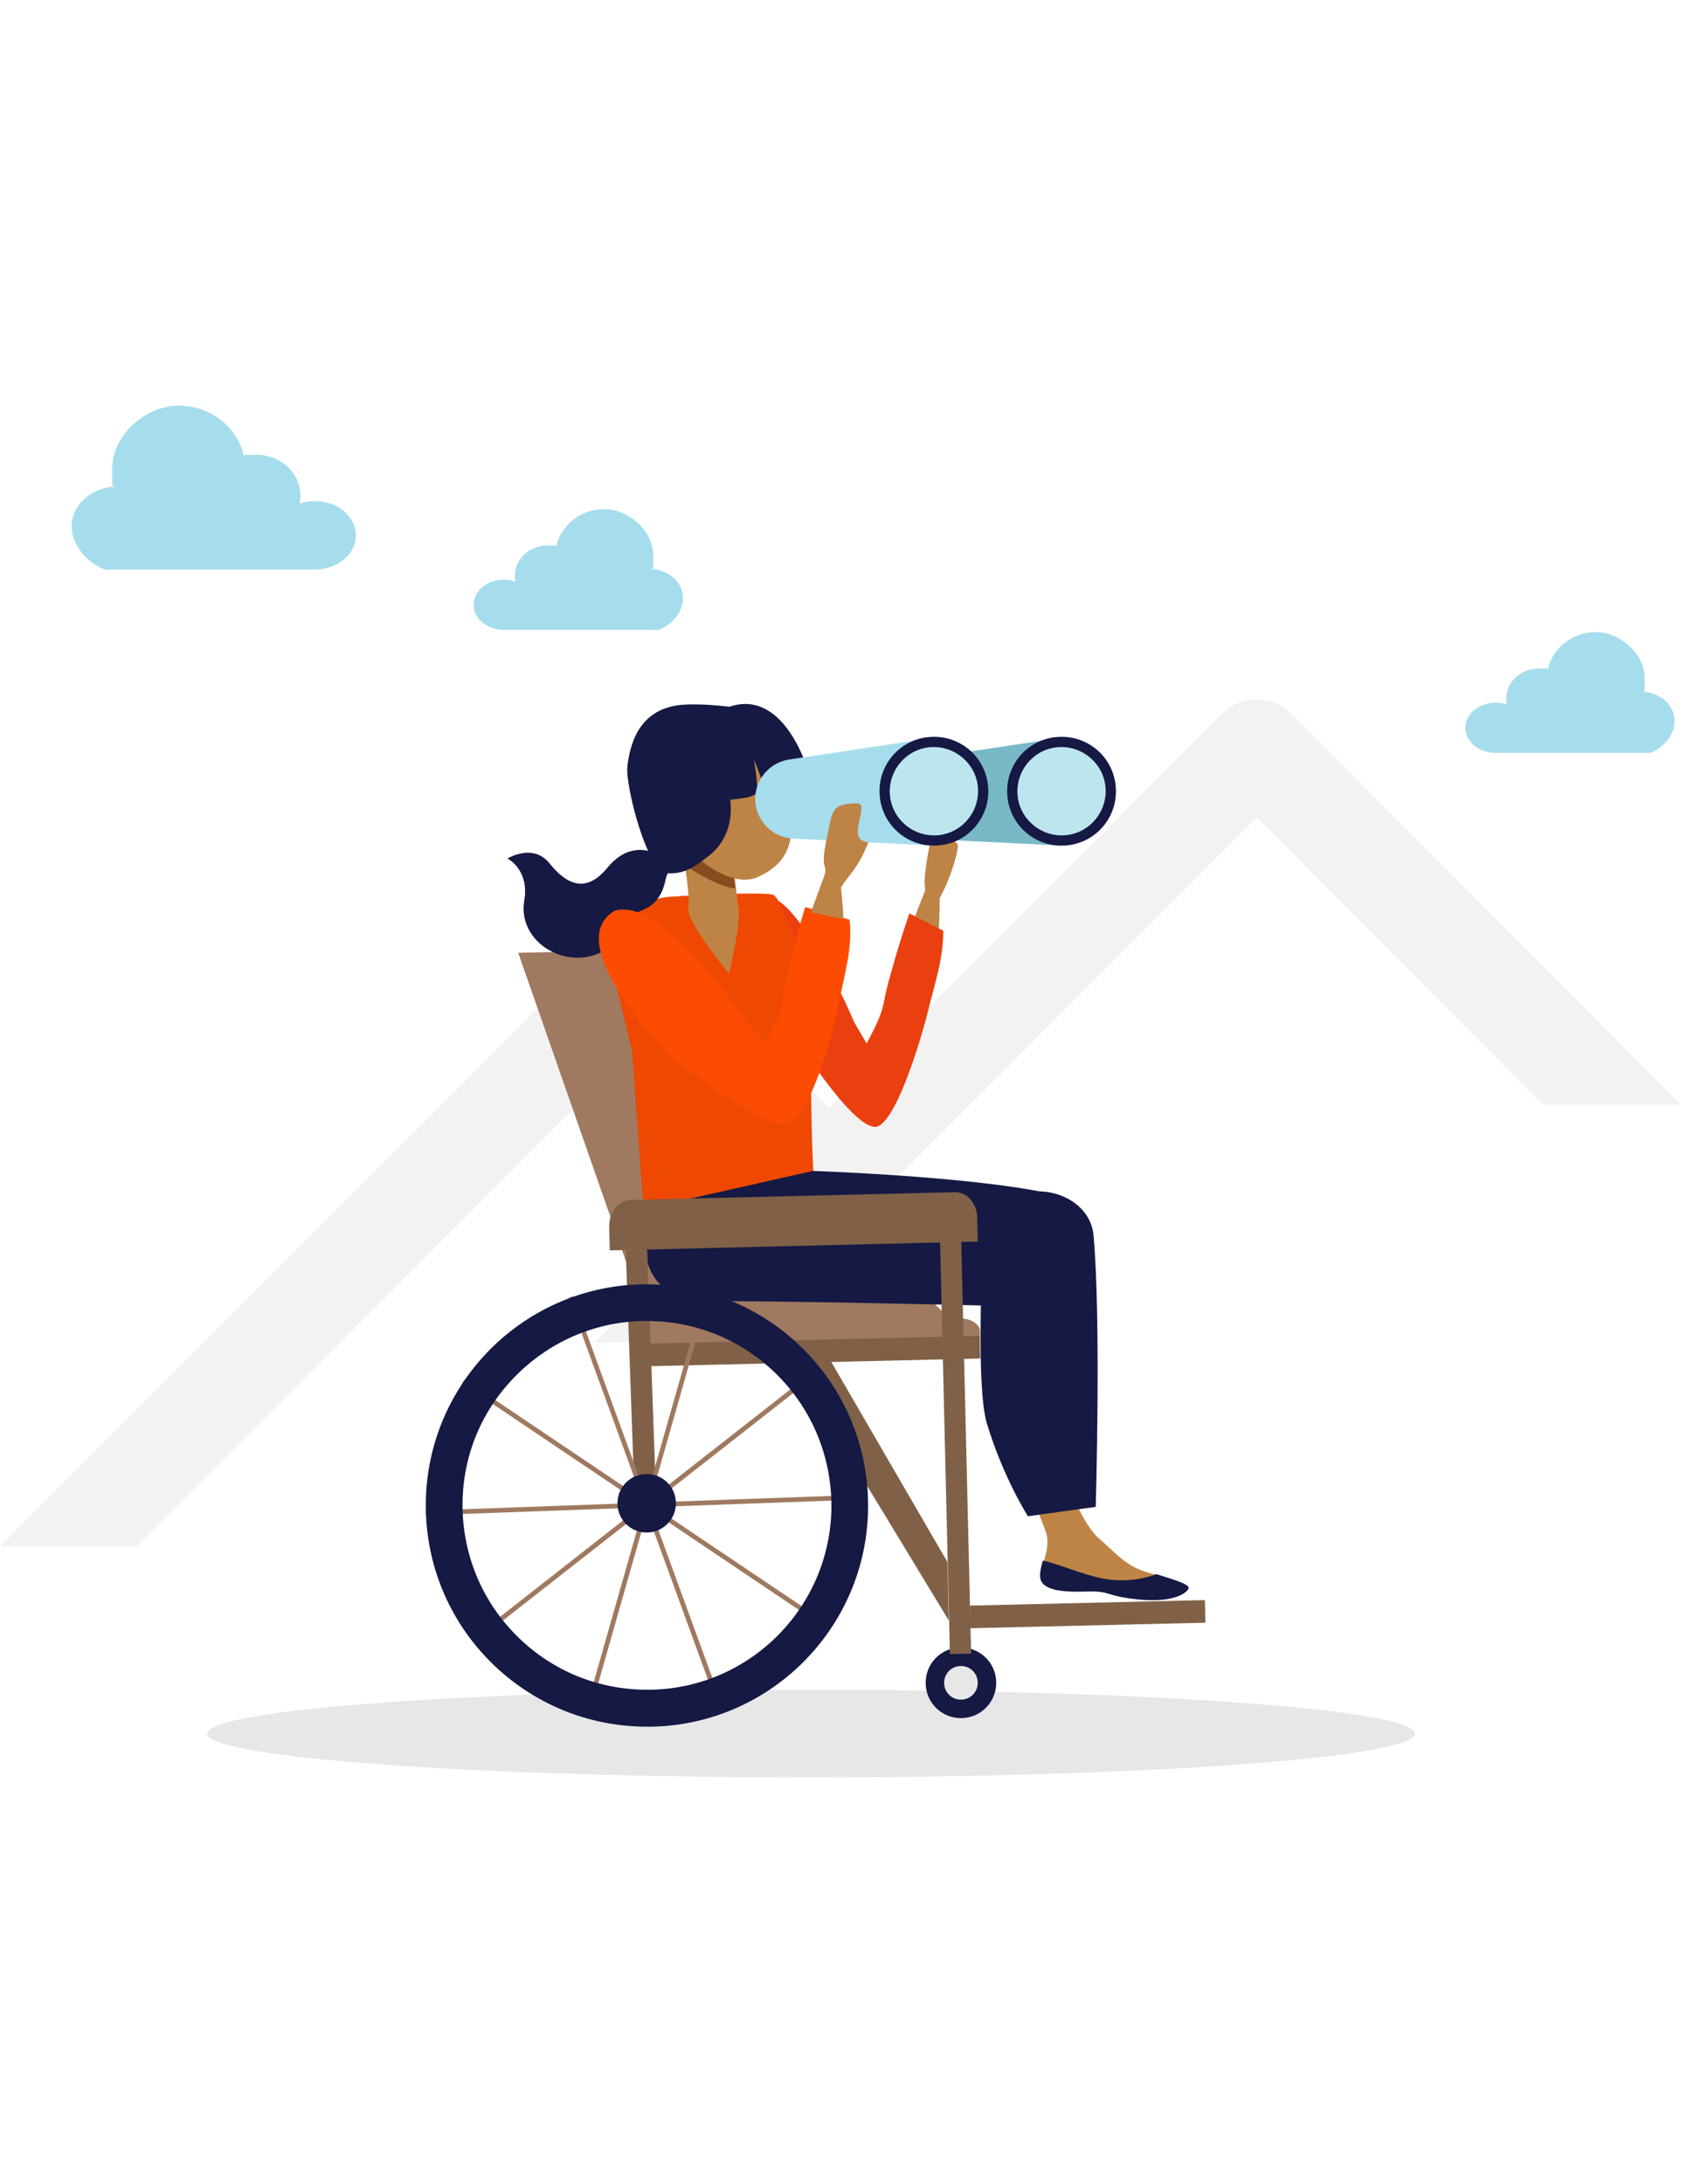 <?xml version="1.0" encoding="UTF-8"?>
<svg xmlns="http://www.w3.org/2000/svg" version="1.1" xmlns:serif="http://www.serif.com/" viewBox="0 0 612 792">
  <defs>
    <style>
      .cls-1, .cls-2, .cls-3, .cls-4, .cls-5, .cls-6, .cls-7, .cls-8, .cls-9, .cls-10 {
        fill-rule: evenodd;
      }

      .cls-1, .cls-11 {
        fill: #806147;
      }

      .cls-2 {
        fill: #ee4802;
      }

      .cls-3, .cls-12 {
        fill: #a6ddec;
      }

      .cls-4, .cls-13 {
        fill: #151943;
      }

      .cls-14 {
        fill: #78b9c5;
      }

      .cls-5 {
        fill: #fc4c02;
      }

      .cls-15 {
        fill: none;
        stroke: #9f7960;
        stroke-miterlimit: 20.7;
        stroke-width: 1.7px;
      }

      .cls-16 {
        fill: #bde5ee;
      }

      .cls-6 {
        fill: #be8445;
      }

      .cls-7 {
        fill: #ea4010;
      }

      .cls-8 {
        fill: #884b20;
      }

      .cls-9, .cls-17 {
        fill: #e7e7e8;
      }

      .cls-10 {
        fill: #9f7960;
      }

      .cls-18 {
        fill: #e6e6e6;
        fill-opacity: .5;
      }
    </style>
  </defs>
  <!-- Generator: Adobe Illustrator 28.7.1, SVG Export Plug-In . SVG Version: 1.2.0 Build 142)  -->
  <g>
    <g id="Layer_1">
      <path class="cls-9" d="M294.2,612.7c-121,0-219.1,7.1-219.1,15.9s98.1,15.9,219.1,15.9,219.1-7.1,219.1-15.9-98.1-15.9-219.1-15.9Z"/>
      <path class="cls-18" d="M49.7,560.8H0l217.4-217.8c6.9-6.9,18-6.9,24.9,0l58.5,58.6,142.5-142.8c6.9-6.9,18.1-6.9,25.1,0l141.6,141.8h-50.1l-104-104.2-190.2,190.5h-49.8c.5-.6.9-1.2,1.5-1.8l58.6-58.7-46.1-46.2-180.1,180.4h0Z"/>
      <path class="cls-14" d="M383.1,267.8l-50.5,7.6c-7.3,1.1-12.7,7.6-12.3,15,.4,7.4,6.3,13.3,13.7,13.7l51,2.5-2-38.9h0Z"/>
      <path class="cls-13" d="M404.8,285.9c-.5-10.9-9.8-19.3-20.7-18.7-10.9.5-19.3,9.8-18.7,20.7.5,10.9,9.8,19.3,20.7,18.7,10.9-.5,19.3-9.8,18.7-20.7Z"/>
      <path class="cls-10" d="M242.1,344.2l-54.1,1.3,47.9,137.1,110.5-2.8-59.9-56.8-44.4-78.7Z"/>
      <path class="cls-6" d="M340.6,337.2c.2-3.9.3-7.8.3-11.6,2.7-4.4,6.6-15.3,6.6-19.2-1.3-2.1-3.4-3.2-6.4-3.4,1.9-8.3,2-12.7,0-13.3-3.2,12.7-6.7,28.3-5.4,33-1.4,3.5-2.8,7.1-4.2,10.7l9.1,3.8h0Z"/>
      <path class="cls-7" d="M295.3,386.2s16.7,24.9,23.2,22.2c7.8-3.3,17.1-37.2,18.2-41.9,2.3-9.6,5.5-18.5,5.5-29l-12.3-6.3c-2.3,6.7-4.4,13.4-6.3,20.3-1.1,3.8-2.2,7.7-2.9,11.7-1.1,5.8-3.9,10.4-6.3,15.2l-4.5-7.7c-1.8-4.2-11.7-26.9-22.2-39.1-4.4-5.2-8.3-7.3-12.1-6.8-.3,0,19.6,61.3,19.6,61.3h0Z"/>
      <path class="cls-2" d="M229.4,381.9l4.3,60.1c15,3.7,54.8-7,61.6-11,0,0-2.2-42.5-.2-55.2.7-4.7,3.6-12.4.8-19.9-1.8-4.6-5.2-10.6-7.3-14.8-3.5-7.1-4.9-13.8-7.8-16.5-1.5-1.5-37.2.2-40.5.9-10.3,1.9-17.9,14-18.5,24.5l7.7,32h0Z"/>
      <path class="cls-10" d="M231.1,489.6l124.4-2.9v-4.2c-.2-2.5-3.4-4.5-7.4-4.4l-109.8,2.6c-4.1.1-7.3,2.3-7.3,4.8v4.1Z"/>
      <path class="cls-11" d="M437.1,580.2l-85.3,2,.2,8.2,85.3-2-.2-8.2Z"/>
      <path class="cls-13" d="M348.6,623c7.1,0,12.8-5.7,12.8-12.8s-5.7-12.8-12.8-12.8-12.8,5.7-12.8,12.8,5.7,12.8,12.8,12.8Z"/>
      <path class="cls-17" d="M348.6,616.3c3.4,0,6.1-2.7,6.1-6.1s-2.7-6.1-6.1-6.1-6.1,2.7-6.1,6.1,2.7,6.1,6.1,6.1Z"/>
      <path class="cls-1" d="M286.1,491.8l14.1-.3,43.5,74.9.5,21.2-58.1-95.7Z"/>
      <path class="cls-11" d="M355.4,484.4l-124.5,2.9.2,8.2,124.5-2.9-.2-8.2Z"/>
      <path class="cls-4" d="M380.1,432.6c-29.5-6.2-85.2-8-85.2-8l-64,14.4c4.7,9.6-2.2,32.8,27.6,32.8s77.1,1.1,116.4,2c13.1.3,23.4-10.8,21.8-23.5-1.2-8.7-7.8-15.9-16.6-17.7Z"/>
      <path class="cls-6" d="M377.8,570.8c0,4.9,7.3,5.5,15.7,5.3,8.3-.2,6,1.6,17.5,2.7,11.6,1.1,15.8-2.2,16.5-3.7.6-1.3-4.9-3-10.7-4.8-.7-.2-1.5-.5-2.2-.7-6.6-2.2-10.7-7.3-16.1-11.9-5.2-4.4-11.1-19.2-11.1-19.2l-15.7-2s5.7,13.3,7.7,19c1.2,3.3.3,7.3-.6,10.2-.5,1.6-1,3.3-1,5h0Z"/>
      <path class="cls-4" d="M394.3,577.1c9-.3,6.5,1.7,19,2.9,12.6,1.2,17.2-2.4,17.9-4,.6-1.5-5.3-3.2-11.7-5.2h-.1c0,.1-8.4,3.5-18.6,1.7-8.4-1.5-16.7-5.5-22.5-6.6-.5,1.8-1,3.6-1,5.5,0,5.3,7.9,6,17,5.7h0Z"/>
      <path class="cls-4" d="M363.5,436.1c-4.5,3.3-7.1,8.2-7.1,13.3,0,9.9-2.3,53.6,1.6,66.7,5.9,19.6,14.9,33.7,14.9,33.7l24.6-3.4s2-67.7-.8-98.5c-1.3-14.1-20.6-20.9-33.1-11.7h0Z"/>
      <path class="cls-11" d="M348.7,448.8l-7.7.2,3.6,150.8,7.7-.2-3.6-150.8Z"/>
      <path class="cls-1" d="M221.2,453.4l133.5-3.2-.2-8.7c-.1-5.2-3.7-9.3-8-9.2l-117.8,2.8c-4.4.1-7.8,4.5-7.7,9.8l.2,8.5h0Z"/>
      <path class="cls-11" d="M234.8,453.1l-7.8.3,3.3,92.5,7.8-.3-3.3-92.5Z"/>
      <path class="cls-15" d="M154.5,548.6l160.3-5.8"/>
      <path class="cls-15" d="M212.6,622.8l43.8-153.7"/>
      <path class="cls-15" d="M301.2,590.4l-133.1-89.5"/>
      <path class="cls-15" d="M297.8,496.2l-126.3,98.9"/>
      <path class="cls-15" d="M207.1,470.3l55,150.7"/>
      <path class="cls-13" d="M234.6,555.7c5.8,0,10.6-4.7,10.6-10.6s-4.7-10.6-10.6-10.6-10.6,4.7-10.6,10.6,4.7,10.6,10.6,10.6Z"/>
      <path class="cls-13" d="M234.7,465.7v13.3c17.5,0,34.1,6.7,46.7,19,12.6,12.3,19.7,28.7,20.2,46.3.9,36.9-28.4,67.6-65.3,68.4h-1.6c-17.5,0-34.1-6.7-46.7-19-12.6-12.3-19.7-28.7-20.2-46.3-.4-17.9,6.1-34.8,18.5-47.7s29-20.3,46.8-20.7h1.6v-13.3M234.7,465.7c-.6,0-1.3,0-1.9,0-44.3,1-79.4,37.8-78.3,82.1,1,43.6,36.7,78.3,80.2,78.3s1.3,0,1.9,0c44.3-1,79.4-37.8,78.3-82.1-1-43.6-36.7-78.3-80.2-78.3Z"/>
      <path class="cls-6" d="M247.7,309.4s2.7,14.2,2,19.7c-.7,5.6,14.8,23.9,14.8,23.9,0,0,4.5-18.6,3.4-24-1.1-5.4-2.6-26.5-2.6-26.5l-17.5,7h0Z"/>
      <path class="cls-8" d="M247.5,309.2c.7-1.3,1.5-2.9,2.4-4.6l15.5-1.1h0c0,1-.1,10.4,1.4,18.8-5.1-1-10.6-3.4-18.5-8.6-.3-1.7-.6-3.2-.9-4.5h0Z"/>
      <path class="cls-6" d="M241.1,287.3c-.5,17.3,21.9,36,33.6,30.8s13.9-13.3,12.2-29.4c-1.7-16.1-7.8-28.9-21-29.3-13.2-.4-24.3,10.6-24.9,27.9h0Z"/>
      <path class="cls-4" d="M264.8,256.2c20.6-6.7,28.9,25,28.9,25,0,0-4.6,3.6-16.3,6-.4-3.6-3.9-11.8-3.9-11.8,0,0,1.3,7.3,1.2,12-1.9,1.9-4.9,2-9.8,2.6,1.3,10.5-3.6,17.1-7.5,20.1-4.3,3.4-8.8,7.2-15.7,6.5s-14.9-31.6-14.1-38.7c1.2-10.7,5.9-21.6,20.8-22.4,7.5-.4,16.4.8,16.4.8h0Z"/>
      <path class="cls-4" d="M248.7,309h-.3c-4,1.2-8.2,1.1-12.2-.2-4-1.2-10-1.3-15.9,5.9-7.9,9.6-15,5.8-21-1.7-6-7.4-15.2-1.7-15.2-1.7,0,0,8,4,6.1,15.2-2.6,15.3,15.6,25.9,29,18.2,11.1-6.4,5.3-11.3,14.5-15,4.9-2,6.9-6.6,7.7-10.5.8-4.1,4-7.4,8-8.6l-.7-1.7h0Z"/>
      <path class="cls-5" d="M223.1,330.2c-21.1,12.1,21.5,54,21.5,54,0,0,33.6,26.7,41.6,23,9.4-4.4,17.4-39.3,18.3-44.2,1.8-9.8,4.9-19.2,3.7-29.5l-16.1-4.6c-2.1,6.9-4.1,13.9-5.7,21-.9,4-1.8,8-2.3,12.1-.7,5.9-3.8,10.9-6.3,16l-6.5-7c-2.7-3.9-17.6-25.1-32.2-35.8-6.1-4.6-11.2-6.1-15.9-5.1h0Z"/>
      <path class="cls-12" d="M336.8,267.8l-50.5,7.6c-7.3,1.1-12.7,7.6-12.3,15,.4,7.4,6.3,13.3,13.7,13.7l51,2.5-2-38.9h0Z"/>
      <path class="cls-13" d="M358.5,285.9c-.5-10.9-9.8-19.3-20.7-18.7-10.9.5-19.3,9.8-18.7,20.7.5,10.9,9.8,19.3,20.7,18.7,10.9-.5,19.3-9.8,18.7-20.7Z"/>
      <path class="cls-6" d="M306,333.4c-.2-3.9-.5-7.7-.9-11.6,2.9-4.7,6.4-7.2,9.9-16.4-8.6-.4.9-14.1-4-14.1-10.2,0-8.9,3.4-11.2,13.2-2.7,13.1,1.5,7.6-1.5,15.1-1.4,3.7-2.8,7.5-4.1,11.2l11.9,2.5h0Z"/>
      <path class="cls-16" d="M354.8,286.1c-.4-8.8-8-15.6-16.8-15.2-8.8.4-15.6,8-15.2,16.8.4,8.8,8,15.6,16.8,15.2,8.8-.4,15.6-8,15.2-16.8Z"/>
      <path class="cls-16" d="M401.1,286.1c-.4-8.8-8-15.6-16.8-15.2-8.8.4-15.6,8-15.2,16.8.4,8.8,8,15.6,16.8,15.2,8.8-.4,15.6-8,15.2-16.8Z"/>
      <path class="cls-3" d="M542.5,254.8c1.5,0,2.8.2,4.1.7-.1-.7-.2-1.3-.2-2.1,0-6.1,5.3-11,11.8-11s2.3.1,3.3.4c1.6-7.7,8.8-13.6,17.4-13.6s17.8,7.6,17.8,17-.2,3.2-.7,4.6c6.4.4,11.5,4.9,11.5,10.8s-5.6,10.5-9,11.4c-.5.1-1.2.1-2,0h-53.9c-6.1,0-11-4.1-11-9.1s4.9-9.1,11-9.1Z"/>
      <path class="cls-3" d="M182.9,210.2c1.5,0,2.9.2,4.1.7-.1-.7-.2-1.4-.2-2.1,0-6.1,5.3-11,11.7-11s2.3.2,3.3.4c1.6-7.7,8.8-13.6,17.4-13.6s17.8,7.6,17.8,17-.2,3.2-.7,4.7c6.4.4,11.5,4.9,11.5,10.7s-5.6,10.5-9,11.4c-.5.1-1.2.1-2.1,0h-53.9c-6,0-11-4.1-11-9.1s4.9-9.1,11-9.1h0Z"/>
      <path class="cls-3" d="M114.3,181.7c-2,0-3.9.3-5.6.9.2-.9.3-1.8.3-2.8,0-8.2-7.1-14.9-16-14.9s-3.1.2-4.5.6c-2.2-10.5-12-18.4-23.7-18.4s-24.1,10.3-24.1,23,.3,4.3.9,6.3c-8.7.6-15.6,6.7-15.6,14.6s7.6,14.2,12.2,15.5c.7.2,1.6.2,2.8,0h73.2c8.2,0,14.9-5.5,14.9-12.4s-6.7-12.4-14.9-12.4Z"/>
    </g>
  </g>
</svg>